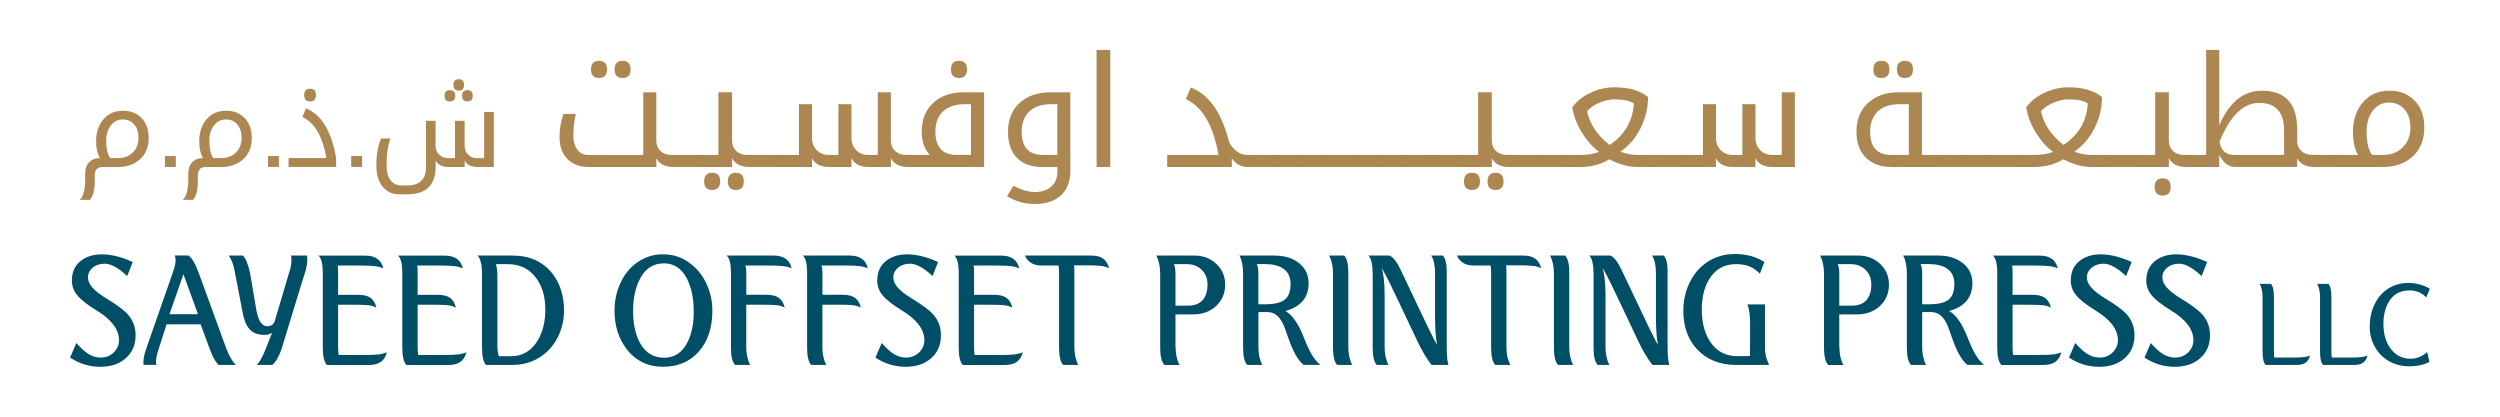 <svg xmlns="http://www.w3.org/2000/svg" id="Layer_1" viewBox="0 0 510.24 85.04"><defs><style>      .st0 {        fill: #ad8752;      }      .st1 {        fill: #014f66;      }    </style></defs><g><path class="st1" d="M14.3,72.98l1.28-2.97c.92,1.02,1.7,1.74,2.35,2.16.83.54,1.7.81,2.6.81,1.15,0,2.1-.4,2.85-1.22.6-.67.91-1.43.91-2.28,0-2.23-1.52-4.26-4.56-6.1-1.96-1.21-3.29-2.26-4-3.16-.71-.87-1.06-1.86-1.06-2.97,0-1.85.7-3.26,2.1-4.22,1.1-.75,2.44-1.12,4-1.12,1.92,0,4.02.52,6.32,1.56l-1.13,2.88c-1.79-1.69-3.33-2.53-4.6-2.53-1,0-1.84.29-2.5.87-.61.52-.91,1.16-.91,1.91,0,.71.3,1.41.91,2.09.6.69,1.58,1.45,2.94,2.28,2.13,1.29,3.58,2.38,4.34,3.25,1.02,1.19,1.53,2.56,1.53,4.13.04,2-.66,3.62-2.1,4.85-1.31,1.11-3.01,1.66-5.1,1.66-2.21,0-4.26-.62-6.16-1.88Z"></path><path class="st1" d="M48.13,74.48h-3.53c-.61-.61-1.18-1.63-1.72-3.07l-1.94-5.22h-6.94l-1.72,5.35c-.29.92-.44,1.69-.44,2.31,0,.19.03.4.09.62h-2.63c-.02-.15-.03-.33-.03-.56,0-.69.15-1.5.47-2.44l5.5-15.76c.4-1.1.6-1.98.6-2.63,0-.35-.06-.66-.19-.94h2.78c.67.4,1.36,1.52,2.06,3.38l5.69,15.6c.58,1.52,1.23,2.64,1.94,3.35ZM40.41,64.13l-2.97-8.16-2.85,8.16h5.82Z"></path><path class="st1" d="M55.6,74.48h-3.16c.67-.81,1.25-1.87,1.75-3.16l1.34-3.41c-.4.29-.93.44-1.59.44-1.33,0-2.35-.4-3.03-1.19-.67-.75-1.14-1.92-1.41-3.5l-1.56-8.1c-.25-1.5-.68-2.64-1.28-3.41h2.91c.56.56,1.04,1.7,1.44,3.41l1.31,7.72c.23,1.12.51,1.95.84,2.47.37.56.85.84,1.44.84.31,0,.61-.09.89-.27.28-.18.46-.4.55-.67l3-10.1c.29-.81.44-1.66.44-2.53,0-.37-.03-.67-.1-.87h3.28c.04.21.06.44.06.69,0,.88-.15,1.78-.44,2.72-.19.54-.96,3.05-2.33,7.52-1.36,4.47-2.17,7.12-2.42,7.96-.54,1.65-1.19,2.79-1.94,3.44Z"></path><path class="st1" d="M69.14,72.45h5.25c1.31,0,2.29-.04,2.92-.12.63-.08,1.18-.23,1.64-.44-.4,1.73-1.59,2.6-3.6,2.6h-8.63c-.56-.58-.84-1.76-.84-3.53v-15.41c-.02-1.77-.32-2.9-.88-3.38h9.57c2.04,0,3.26.87,3.66,2.6-.46-.21-1-.36-1.64-.44s-1.61-.13-2.92-.13h-4.75c.06.32.09.75.09,1.31v4.66h4.07c1.1,0,1.95.2,2.53.61.58.41.99,1.08,1.22,2.02-.44-.25-.95-.41-1.55-.49s-1.61-.11-3.05-.11h-3.22v8.66c0,.71.04,1.24.13,1.59Z"></path><path class="st1" d="M85.37,72.45h5.25c1.31,0,2.29-.04,2.92-.12.63-.08,1.18-.23,1.64-.44-.4,1.73-1.59,2.6-3.6,2.6h-8.63c-.56-.58-.84-1.76-.84-3.53v-15.41c-.02-1.77-.32-2.9-.88-3.38h9.57c2.04,0,3.26.87,3.66,2.6-.46-.21-1-.36-1.64-.44s-1.61-.13-2.92-.13h-4.75c.06.32.09.75.09,1.31v4.66h4.07c1.1,0,1.95.2,2.53.61.58.41.99,1.08,1.22,2.02-.44-.25-.95-.41-1.55-.49s-1.61-.11-3.05-.11h-3.22v8.66c0,.71.04,1.24.13,1.59Z"></path><path class="st1" d="M104.57,74.48h-5.38c-.54-.54-.81-1.73-.81-3.56v-15.35c-.06-1.73-.36-2.87-.91-3.41h7.13c3.46,0,6.16,1.21,8.1,3.62,1.6,2.02,2.41,4.57,2.41,7.63,0,1.92-.42,3.71-1.25,5.38-.86,1.71-2.05,3.06-3.59,4.06-1.65,1.08-3.54,1.63-5.69,1.63ZM101.82,72.7h2.47c2.42,0,4.27-1.13,5.57-3.41.96-1.71,1.44-3.74,1.44-6.1,0-2.81-.72-5.08-2.16-6.81-1.38-1.65-3.21-2.47-5.5-2.47h-2.41c.19.77.28,1.5.28,2.19v14.19c0,1.11.11,1.91.32,2.41Z"></path><path class="st1" d="M135.33,74.85c-3.19,0-5.71-1.26-7.56-3.78-1.56-2.1-2.35-4.66-2.35-7.66,0-2.02.4-3.91,1.22-5.66.81-1.77,1.95-3.17,3.41-4.19,1.56-1.1,3.33-1.66,5.28-1.66s3.69.55,5.25,1.66c1.5,1.02,2.68,2.42,3.53,4.19.86,1.77,1.28,3.66,1.28,5.66,0,3.58-.97,6.42-2.91,8.5-1.79,1.96-4.18,2.94-7.16,2.94ZM141.59,63.63c0-2.75-.48-5.03-1.44-6.85-1.08-2.02-2.63-3.03-4.63-3.03-2.38,0-4.12,1.27-5.22,3.81-.73,1.69-1.09,3.65-1.09,5.88,0,2.71.49,4.93,1.47,6.66,1.1,1.94,2.72,2.91,4.85,2.91,2.27,0,3.94-1.21,5-3.62.71-1.63,1.06-3.54,1.06-5.75Z"></path><path class="st1" d="M152.31,60.16h4.1c1.1,0,1.95.2,2.53.61.58.41.99,1.08,1.22,2.02-.44-.25-.95-.41-1.55-.49s-1.61-.11-3.05-.11h-3.25v8.69c0,1.36.26,2.56.78,3.6h-3.06c-.56-.58-.84-1.75-.84-3.5v-15.44c-.02-1.77-.32-2.9-.88-3.38h9.6c2.04,0,3.26.87,3.66,2.6-.46-.21-1-.36-1.64-.44s-1.61-.13-2.92-.13h-4.91c.15.25.22.85.22,1.78v4.19Z"></path><path class="st1" d="M167.85,60.16h4.1c1.1,0,1.95.2,2.53.61.58.41.99,1.08,1.22,2.02-.44-.25-.95-.41-1.55-.49s-1.61-.11-3.05-.11h-3.25v8.69c0,1.36.26,2.56.78,3.6h-3.06c-.56-.58-.84-1.75-.84-3.5v-15.44c-.02-1.77-.32-2.9-.88-3.38h9.6c2.04,0,3.26.87,3.66,2.6-.46-.21-1-.36-1.64-.44s-1.61-.13-2.92-.13h-4.91c.15.25.22.85.22,1.78v4.19Z"></path><path class="st1" d="M178.67,72.98l1.28-2.97c.92,1.02,1.7,1.74,2.35,2.16.83.54,1.7.81,2.6.81,1.15,0,2.1-.4,2.85-1.22.6-.67.91-1.43.91-2.28,0-2.23-1.52-4.26-4.56-6.1-1.96-1.21-3.29-2.26-4-3.16-.71-.87-1.06-1.86-1.06-2.97,0-1.85.7-3.26,2.1-4.22,1.1-.75,2.44-1.12,4-1.12,1.92,0,4.02.52,6.32,1.56l-1.13,2.88c-1.79-1.69-3.33-2.53-4.6-2.53-1,0-1.84.29-2.5.87-.61.52-.91,1.16-.91,1.91,0,.71.3,1.41.91,2.09.6.69,1.58,1.45,2.94,2.28,2.13,1.29,3.58,2.38,4.34,3.25,1.02,1.19,1.53,2.56,1.53,4.13.04,2-.66,3.62-2.1,4.85-1.31,1.11-3.01,1.66-5.1,1.66-2.21,0-4.26-.62-6.16-1.88Z"></path><path class="st1" d="M198.93,72.45h5.25c1.31,0,2.29-.04,2.92-.12.63-.08,1.18-.23,1.64-.44-.4,1.73-1.59,2.6-3.6,2.6h-8.63c-.56-.58-.84-1.76-.84-3.53v-15.41c-.02-1.77-.32-2.9-.88-3.38h9.57c2.04,0,3.26.87,3.66,2.6-.46-.21-1-.36-1.64-.44s-1.61-.13-2.92-.13h-4.75c.06.32.09.75.09,1.31v4.66h4.07c1.1,0,1.95.2,2.53.61.58.41.99,1.08,1.22,2.02-.44-.25-.95-.41-1.55-.49s-1.61-.11-3.05-.11h-3.22v8.66c0,.71.04,1.24.13,1.59Z"></path><path class="st1" d="M219.28,55.66v15.19c0,1.38.26,2.59.78,3.63h-3.07c-.56-.58-.84-1.76-.84-3.53v-15.2c0-.6-.03-1.12-.1-1.56h-3.5c-1.12,0-2.02-.33-2.69-1-.29-.29-.51-.64-.66-1.03h13.54c1.04,0,1.84.21,2.41.62.58.42.99,1.08,1.22,1.97-.44-.23-.96-.39-1.58-.47s-1.62-.13-3.02-.13h-2.56c.04.19.06.48.06.88v.62Z"></path><path class="st1" d="M236.79,70.98v-15.16c0-1.36-.26-2.57-.78-3.66h7.79c1.81,0,3.32.59,4.53,1.78,1.15,1.11,1.72,2.49,1.72,4.16,0,1.79-.65,3.27-1.94,4.44-1.21,1.08-2.74,1.63-4.6,1.63h-3.6v6.72l.03-.03c0,1.38.26,2.59.78,3.63h-3.06c-.57-.58-.86-1.75-.88-3.5ZM239.92,62.38h2.56c1.56,0,2.67-.53,3.31-1.59.44-.71.66-1.6.66-2.69,0-1.27-.41-2.29-1.22-3.06-.77-.75-1.77-1.13-3-1.13h-2.63c.21.42.31,1.13.31,2.13v6.35Z"></path><path class="st1" d="M253.71,70.95v-15.13c0-1.52-.25-2.74-.75-3.66h7.19c2,0,3.66.51,4.97,1.53,1.27,1,1.93,2.34,1.97,4.03.02,2.96-1.56,4.88-4.75,5.75,1.39.77,2.65,2.56,3.75,5.38.6,1.54,1.16,2.73,1.66,3.56.5.83,1.07,1.52,1.72,2.06h-3.41c-1.11-.86-2.14-2.67-3.1-5.44-.61-1.79-1.04-2.9-1.31-3.34-.42-.71-.87-1.22-1.34-1.53s-1.06-.47-1.75-.47h-1.72v7.16c0,1.38.26,2.59.78,3.63h-3.07c-.56-.58-.84-1.76-.84-3.53ZM256.83,62.1h1.41c1.9,0,3.23-.32,4-.97.77-.63,1.16-1.67,1.16-3.13s-.5-2.48-1.5-3.19c-.9-.61-2.13-.91-3.69-.91h-1.69c.21.44.31,1.13.31,2.06v6.13Z"></path><path class="st1" d="M272.06,70.95v-15.17c0-1.38-.26-2.58-.78-3.62h3.07c.56.58.84,1.75.84,3.5v15.19c0,1.38.26,2.59.78,3.63h-3.07c-.56-.58-.84-1.76-.84-3.53Z"></path><path class="st1" d="M292.89,64.44v-8.66c0-1.58-.26-2.79-.78-3.62h2.38c.52.62.78,1.63.78,3v15.41c0,1.92.1,3.14.31,3.66v.25h-3.41c-1.02-1.31-1.97-2.91-2.85-4.78-3.63-7.69-5.76-12.15-6.41-13.38-.56-1.02-.87-1.56-.94-1.63.42,1.15.63,3.02.63,5.63v10.53c0,1.38.26,2.59.78,3.63h-2.38c-.56-.58-.84-1.74-.84-3.47v-14.98c0-2.02-.29-3.31-.88-3.88h4.32c.75.33,1.51,1.31,2.28,2.94l5.38,11.32c1.08,2.23,1.76,3.54,2.03,3.94-.27-1.38-.4-3.34-.4-5.91Z"></path><path class="st1" d="M307.46,55.66v15.19c0,1.38.26,2.59.78,3.63h-3.07c-.56-.58-.84-1.76-.84-3.53v-15.2c0-.6-.03-1.12-.1-1.56h-3.5c-1.12,0-2.02-.33-2.69-1-.29-.29-.51-.64-.66-1.03h13.54c1.04,0,1.84.21,2.41.62.58.42.99,1.08,1.22,1.97-.44-.23-.96-.39-1.58-.47s-1.62-.13-3.02-.13h-2.56c.04.19.06.48.06.88v.62Z"></path><path class="st1" d="M317.15,70.95v-15.17c0-1.38-.26-2.58-.78-3.62h3.07c.56.58.84,1.75.84,3.5v15.19c0,1.38.26,2.59.78,3.63h-3.07c-.56-.58-.84-1.76-.84-3.53Z"></path><path class="st1" d="M337.97,64.44v-8.66c0-1.58-.26-2.79-.78-3.62h2.38c.52.62.78,1.63.78,3v15.41c0,1.92.1,3.14.31,3.66v.25h-3.41c-1.02-1.31-1.97-2.91-2.85-4.78-3.63-7.69-5.76-12.15-6.41-13.38-.56-1.02-.87-1.56-.94-1.63.42,1.15.63,3.02.63,5.63v10.53c0,1.38.26,2.59.78,3.63h-2.38c-.56-.58-.84-1.74-.84-3.47v-14.98c0-2.02-.29-3.31-.88-3.88h4.32c.75.33,1.51,1.31,2.28,2.94l5.38,11.32c1.08,2.23,1.76,3.54,2.03,3.94-.27-1.38-.4-3.34-.4-5.91Z"></path><path class="st1" d="M360.23,65.66v5.22c0,.9.12,1.71.37,2.44.02.06.18.45.47,1.16h-6.94c-3.32-.06-5.94-1.17-7.88-3.32-1.79-1.98-2.69-4.56-2.69-7.75,0-2.06.43-3.97,1.28-5.72.87-1.79,2.08-3.2,3.62-4.22,1.65-1.08,3.51-1.63,5.6-1.63,2.31,0,4.33.54,6.04,1.63l-.91,2.38c-.71-.71-1.44-1.21-2.19-1.5-.75-.29-1.66-.44-2.72-.44-2.46,0-4.31,1.1-5.57,3.28-.92,1.63-1.38,3.61-1.38,5.94,0,2.88.65,5.19,1.94,6.94,1.33,1.8,3.17,2.67,5.5,2.63l2.38-.03.03-2.63v-4.25c0-.98-.09-1.92-.28-2.81-.08-.36-.18-.64-.28-.85h3.6v3.54Z"></path><path class="st1" d="M372.27,70.98v-15.16c0-1.36-.26-2.57-.78-3.66h7.79c1.81,0,3.32.59,4.53,1.78,1.15,1.11,1.72,2.49,1.72,4.16,0,1.79-.65,3.27-1.94,4.44-1.21,1.08-2.74,1.63-4.6,1.63h-3.6v6.72l.03-.03c0,1.38.26,2.59.78,3.63h-3.06c-.57-.58-.86-1.75-.88-3.5ZM375.4,62.38h2.56c1.56,0,2.67-.53,3.31-1.59.44-.71.66-1.6.66-2.69,0-1.27-.41-2.29-1.22-3.06-.77-.75-1.77-1.13-3-1.13h-2.63c.21.42.31,1.13.31,2.13v6.35Z"></path><path class="st1" d="M389.18,70.95v-15.13c0-1.52-.25-2.74-.75-3.66h7.19c2,0,3.66.51,4.97,1.53,1.27,1,1.93,2.34,1.97,4.03.02,2.96-1.56,4.88-4.75,5.75,1.39.77,2.65,2.56,3.75,5.38.6,1.54,1.16,2.73,1.66,3.56.5.83,1.07,1.52,1.72,2.06h-3.41c-1.11-.86-2.14-2.67-3.1-5.44-.61-1.79-1.04-2.9-1.31-3.34-.42-.71-.87-1.22-1.34-1.53s-1.06-.47-1.75-.47h-1.72v7.16c0,1.38.26,2.59.78,3.63h-3.07c-.56-.58-.84-1.76-.84-3.53ZM392.31,62.1h1.41c1.9,0,3.23-.32,4-.97.77-.63,1.16-1.67,1.16-3.13s-.5-2.48-1.5-3.19c-.9-.61-2.13-.91-3.69-.91h-1.69c.21.44.31,1.13.31,2.06v6.13Z"></path><path class="st1" d="M410.89,72.45h5.25c1.31,0,2.29-.04,2.92-.12.63-.08,1.18-.23,1.64-.44-.4,1.73-1.59,2.6-3.6,2.6h-8.63c-.56-.58-.84-1.76-.84-3.53v-15.41c-.02-1.77-.32-2.9-.88-3.38h9.57c2.04,0,3.26.87,3.66,2.6-.46-.21-1-.36-1.64-.44s-1.61-.13-2.92-.13h-4.75c.06.32.09.75.09,1.31v4.66h4.07c1.1,0,1.95.2,2.53.61.58.41.99,1.08,1.22,2.02-.44-.25-.95-.41-1.55-.49s-1.61-.11-3.05-.11h-3.22v8.66c0,.71.04,1.24.13,1.59Z"></path><path class="st1" d="M422.27,72.98l1.28-2.97c.92,1.02,1.7,1.74,2.35,2.16.83.54,1.7.81,2.6.81,1.15,0,2.1-.4,2.85-1.22.6-.67.91-1.43.91-2.28,0-2.23-1.52-4.26-4.56-6.1-1.96-1.21-3.29-2.26-4-3.16-.71-.87-1.06-1.86-1.06-2.97,0-1.85.7-3.26,2.1-4.22,1.1-.75,2.44-1.12,4-1.12,1.92,0,4.02.52,6.32,1.56l-1.13,2.88c-1.79-1.69-3.33-2.53-4.6-2.53-1,0-1.84.29-2.5.87-.61.52-.91,1.16-.91,1.91,0,.71.3,1.41.91,2.09.6.69,1.58,1.45,2.94,2.28,2.13,1.29,3.58,2.38,4.34,3.25,1.02,1.19,1.53,2.56,1.53,4.13.04,2-.66,3.62-2.1,4.85-1.31,1.11-3.01,1.66-5.1,1.66-2.21,0-4.26-.62-6.16-1.88Z"></path><path class="st1" d="M437.68,72.98l1.28-2.97c.92,1.02,1.7,1.74,2.35,2.16.83.54,1.7.81,2.6.81,1.15,0,2.1-.4,2.85-1.22.6-.67.91-1.43.91-2.28,0-2.23-1.52-4.26-4.56-6.1-1.96-1.21-3.29-2.26-4-3.16-.71-.87-1.06-1.86-1.06-2.97,0-1.85.7-3.26,2.1-4.22,1.1-.75,2.44-1.12,4-1.12,1.92,0,4.02.52,6.32,1.56l-1.13,2.88c-1.79-1.69-3.33-2.53-4.6-2.53-1,0-1.84.29-2.5.87-.61.52-.91,1.16-.91,1.91,0,.71.3,1.41.91,2.09.6.69,1.58,1.45,2.94,2.28,2.13,1.29,3.58,2.38,4.34,3.25,1.02,1.19,1.53,2.56,1.53,4.13.04,2-.66,3.62-2.1,4.85-1.31,1.11-3.01,1.66-5.1,1.66-2.21,0-4.26-.62-6.16-1.88Z"></path><path class="st1" d="M461.78,71.86v-11.24c0-1.02-.19-1.92-.58-2.69h2.27c.42.43.63,1.3.63,2.6v11.26c0,.53.03.92.09,1.18h3.89c.97,0,1.7-.03,2.17-.09.47-.06.88-.17,1.22-.32-.29,1.28-1.18,1.92-2.66,1.92h-6.4c-.42-.43-.62-1.3-.62-2.62Z"></path><path class="st1" d="M473.51,71.86v-11.24c0-1.02-.19-1.92-.58-2.69h2.27c.42.43.63,1.3.63,2.6v11.26c0,.53.03.92.09,1.18h3.89c.97,0,1.7-.03,2.17-.09.47-.06.88-.17,1.22-.32-.29,1.28-1.18,1.92-2.66,1.92h-6.4c-.42-.43-.62-1.3-.62-2.62Z"></path><path class="st1" d="M495.38,71.84l.46,1.99c-.42.28-1,.5-1.75.67-.75.17-1.56.26-2.42.26-1.51,0-2.89-.36-4.12-1.07-1.21-.7-2.15-1.64-2.83-2.85-.71-1.25-1.07-2.63-1.07-4.13,0-1.68.32-3.2.97-4.56.65-1.38,1.56-2.44,2.73-3.2,1.22-.8,2.62-1.21,4.22-1.21.76,0,1.55.11,2.36.34.82.23,1.48.51,1.99.87l-.74,1.76c-.87-.96-2.01-1.44-3.43-1.44-1.96,0-3.41.85-4.33,2.55-.65,1.17-.97,2.6-.97,4.26,0,2.21.55,3.98,1.65,5.31,1,1.22,2.31,1.83,3.94,1.83.57,0,1.17-.13,1.79-.38.62-.25,1.13-.59,1.55-1.01Z"></path></g><g><path class="st0" d="M20.39,32.26c-.51-.85-.77-2-.77-3.45,0-1.82.5-3.31,1.5-4.47,1-1.16,2.31-1.74,3.94-1.74s2.84.49,3.82,1.48,1.47,2.36,1.47,4.11-.59,3.27-1.76,4.32c-1.17,1.04-2.66,1.57-4.45,1.57h-3.15c-1.1,0-1.65.57-1.65,1.7v1.22c0,1.81-.33,3.07-1,3.8h-2.1c.77-.68,1.15-2.08,1.15-4.2v-1.17c0-1,.27-1.78.82-2.33.54-.55,1.21-.83,2.01-.83h.17ZM22.49,32.26h1.64c1.23,0,2.22-.38,2.99-1.15.76-.77,1.14-1.75,1.14-2.95s-.29-2.07-.88-2.76c-.59-.68-1.36-1.02-2.32-1.02s-1.78.4-2.42,1.2c-.64.8-.96,1.88-.96,3.23,0,1.55.27,2.7.82,3.45Z"></path><path class="st0" d="M33.66,31.85h2.22v2.22h-2.22v-2.22Z"></path><path class="st0" d="M41.43,32.26c-.51-.85-.77-2-.77-3.45,0-1.82.5-3.31,1.5-4.47,1-1.16,2.31-1.74,3.94-1.74s2.84.49,3.82,1.48,1.47,2.36,1.47,4.11-.59,3.27-1.76,4.32c-1.17,1.04-2.66,1.57-4.45,1.57h-3.15c-1.1,0-1.65.57-1.65,1.7v1.22c0,1.81-.33,3.07-1,3.8h-2.1c.77-.68,1.15-2.08,1.15-4.2v-1.17c0-1,.27-1.78.82-2.33.54-.55,1.21-.83,2.01-.83h.17ZM43.54,32.26h1.64c1.23,0,2.22-.38,2.99-1.15.76-.77,1.14-1.75,1.14-2.95s-.29-2.07-.88-2.76c-.59-.68-1.36-1.02-2.32-1.02s-1.78.4-2.42,1.2c-.64.8-.96,1.88-.96,3.23,0,1.55.27,2.7.82,3.45Z"></path><path class="st0" d="M54.7,31.85h2.22v2.22h-2.22v-2.22Z"></path><path class="st0" d="M58.9,32.26h7.72c-.78-4.43-2.42-7.23-4.91-8.38l.74-1.76c3.16,1.24,5.21,4.64,6.16,10.19v1.76h-9.71v-1.81ZM63.28,18.11c.8,0,1.2.43,1.2,1.3s-.4,1.29-1.2,1.29-1.2-.43-1.2-1.29.4-1.3,1.2-1.3Z"></path><path class="st0" d="M71.68,31.85h2.22v2.22h-2.22v-2.22Z"></path><path class="st0" d="M88.9,24.64v5.06c0,.75.23,1.37.71,1.85.47.48,1.08.72,1.81.72h1.44v-7.62h1.97v5.06c0,.75.24,1.37.71,1.85.47.48,1.08.72,1.83.72h1.44v-9.43h1.97v11.24h-3.34c-1.29,0-2.16-.44-2.6-1.32v1.32h-3.33c-1.29,0-2.16-.44-2.6-1.32v1.23c0,3.77-1.93,5.66-5.77,5.66h-1.67c-1.41,0-2.54-.53-3.39-1.58-.85-1.05-1.27-2.51-1.27-4.36,0-2.07.32-3.89.95-5.46h1.93c-.53,1.41-.79,3.23-.79,5.46,0,1.31.26,2.33.79,3.05s1.27,1.08,2.23,1.08h1.13c2.6,0,3.89-1.23,3.89-3.69v-9.5h1.97ZM91.81,18.4c.73,0,1.1.38,1.1,1.15s-.37,1.15-1.1,1.15-1.08-.38-1.08-1.15.36-1.15,1.08-1.15ZM93.62,16.16c.73,0,1.09.39,1.09,1.16s-.36,1.17-1.09,1.17-1.08-.39-1.08-1.17.36-1.16,1.08-1.16ZM95.41,18.4c.72,0,1.08.38,1.08,1.15s-.36,1.15-1.08,1.15-1.1-.38-1.1-1.15.36-1.15,1.1-1.15Z"></path><path class="st0" d="M120.08,34.08c-1.79,0-3.22-.55-4.28-1.64-1.07-1.09-1.6-2.58-1.6-4.45,0-1.65.26-3.22.78-4.73h2.52c-.32,1.55-.48,3.05-.48,4.5,0,1.12.27,2.05.81,2.78s1.26,1.09,2.16,1.09h11.29v-12.79h2.67v9.78c0,.92.28,1.65.86,2.2.57.54,1.33.81,2.26.81h.51v2.46h-.09c-1.75,0-2.93-.6-3.53-1.8v1.8h-13.87ZM122.25,12.41c1.09,0,1.64.59,1.64,1.76s-.55,1.75-1.64,1.75-1.63-.58-1.63-1.75.54-1.76,1.63-1.76ZM127.07,12.41c1.08,0,1.63.59,1.63,1.76s-.54,1.75-1.63,1.75-1.64-.58-1.64-1.75.55-1.76,1.64-1.76Z"></path><path class="st0" d="M136.94,31.62h6v2.46h-6v-2.46Z"></path><path class="st0" d="M142.32,31.62h4.3v-12.79h2.79v9.78c0,.92.28,1.65.85,2.2.57.54,1.32.81,2.27.81h1.14v2.46h-.72c-1.75,0-2.93-.6-3.53-1.8v1.8h-7.09v-2.46ZM145.35,35.26c1.1,0,1.64.59,1.64,1.76s-.55,1.75-1.64,1.75-1.63-.58-1.63-1.75.54-1.76,1.63-1.76ZM150.18,35.26c1.08,0,1.63.59,1.63,1.76s-.54,1.75-1.63,1.75-1.64-.58-1.64-1.75.55-1.76,1.64-1.76Z"></path><path class="st0" d="M153.03,31.62h6v2.46h-6v-2.46Z"></path><path class="st0" d="M158.41,34.08v-2.46h4.65v-10.35h2.67v6.86c0,1.02.32,1.86.96,2.51.64.65,1.46.98,2.47.98h1.95v-10.35h2.67v6.86c0,1.02.32,1.86.96,2.51.64.65,1.46.98,2.46.98h1.95v-12.79h2.67v9.78c0,.92.29,1.65.86,2.2.57.54,1.33.81,2.26.81h.51v2.46h-.09c-1.75,0-2.93-.6-3.53-1.8v1.8h-4.53c-1.76,0-2.93-.6-3.52-1.8v1.8h-4.53c-1.76,0-2.93-.6-3.52-1.8v1.8h-7.32Z"></path><path class="st0" d="M184.82,31.62h4.93c-1.09-1.22-1.63-2.8-1.63-4.74,0-2.45.77-4.4,2.32-5.86s3.64-2.19,6.29-2.19h4.12v15.25h-16.03v-2.46ZM196.82,21.27c-1.86,0-3.31.49-4.35,1.47-1.04.98-1.56,2.35-1.56,4.1,0,3.18,1.43,4.77,4.3,4.77h2.96v-10.35h-1.35ZM195.72,12.41c1.1,0,1.64.59,1.64,1.76s-.55,1.75-1.64,1.75-1.63-.58-1.63-1.75.54-1.76,1.63-1.76Z"></path><path class="st0" d="M218.46,34.83c0,2.14-.63,3.81-1.9,5.01-1.27,1.2-3.06,1.8-5.36,1.8-2.1,0-3.98-.54-5.65-1.61l1.26-2.1c1.63.84,3.11,1.26,4.45,1.26s2.51-.38,3.33-1.13c.82-.75,1.23-1.77,1.23-3.06v-.91h-3.07c-2.23,0-3.96-.62-5.18-1.85s-1.84-3.01-1.84-5.32c0-2.5.79-4.47,2.36-5.91s3.66-2.17,6.25-2.17h4.11v16ZM214.44,21.27c-1.88,0-3.34.5-4.37,1.49s-1.55,2.36-1.55,4.12c0,3.16,1.44,4.74,4.32,4.74h2.95v-10.35h-1.35Z"></path><path class="st0" d="M226.6,34.08h-2.79V10.19h2.79v23.89Z"></path><path class="st0" d="M238.22,31.62h10.47c-1.06-6.02-3.28-9.81-6.66-11.38l1.01-2.39c3.65,1.44,6.22,5.01,7.69,10.7.19.77.66,1.47,1.39,2.11.73.64,1.53.96,2.39.96h.51v2.46h-.41c-1.34,0-2.41-.59-3.21-1.76v1.76h-13.18v-2.46Z"></path><path class="st0" d="M254.39,31.62h6v2.46h-6v-2.46Z"></path><path class="st0" d="M259.76,31.62h6v2.46h-6v-2.46Z"></path><path class="st0" d="M265.14,31.62h6v2.46h-6v-2.46Z"></path><path class="st0" d="M270.51,31.62h6v2.46h-6v-2.46Z"></path><path class="st0" d="M275.89,31.62h6v2.46h-6v-2.46Z"></path><path class="st0" d="M281.26,31.62h6v2.46h-6v-2.46Z"></path><path class="st0" d="M286.64,31.62h6v2.46h-6v-2.46Z"></path><path class="st0" d="M292.01,31.62h6v2.46h-6v-2.46Z"></path><path class="st0" d="M297.38,31.62h4.3v-12.79h2.79v9.78c0,.92.28,1.65.85,2.2.57.54,1.32.81,2.27.81h1.14v2.46h-.72c-1.75,0-2.93-.6-3.53-1.8v1.8h-7.09v-2.46ZM300.42,35.26c1.1,0,1.64.59,1.64,1.76s-.55,1.75-1.64,1.75-1.63-.58-1.63-1.75.54-1.76,1.63-1.76ZM305.24,35.26c1.08,0,1.63.59,1.63,1.76s-.54,1.75-1.63,1.75-1.64-.58-1.64-1.75.55-1.76,1.64-1.76Z"></path><path class="st0" d="M308.1,31.62h6v2.46h-6v-2.46Z"></path><path class="st0" d="M313.47,31.62h6v2.46h-6v-2.46Z"></path><path class="st0" d="M338.15,34.08h-3.84c-1.93,0-3.88-.52-5.82-1.57-1.79,1.04-3.74,1.57-5.85,1.57h-3.79v-2.46h3.76c1.48,0,2.73-.21,3.75-.63-1.29-.93-2.46-2.25-3.51-3.95-1.05-1.71-1.7-3.42-1.96-5.14.95-1.28,2.22-2.28,3.79-3,1.57-.72,3.17-1.08,4.8-1.08,2.97,0,5.26.66,6.88,1.98,0,2.18-.5,4.29-1.51,6.32-1.01,2.03-2.39,3.65-4.14,4.84,1.21.44,2.37.66,3.48.66h3.96v2.46ZM323.9,22.73c.62,2.69,2.17,4.98,4.62,6.85,3.08-2.07,4.73-4.89,4.94-8.46-.81-.56-2.11-.84-3.9-.84-1.04,0-2.1.24-3.2.72-1.09.48-1.92,1.06-2.47,1.73Z"></path><path class="st0" d="M337.53,31.62h6v2.46h-6v-2.46Z"></path><path class="st0" d="M342.91,34.08v-2.46h4.65v-10.35h2.67v6.86c0,1.02.32,1.86.96,2.51.64.65,1.46.98,2.47.98h1.95v-10.35h2.67v6.86c0,1.02.32,1.86.96,2.51.64.65,1.46.98,2.46.98h1.95v-12.79h2.67v15.25h-4.53c-1.76,0-2.93-.6-3.52-1.8v1.8h-4.53c-1.76,0-2.93-.6-3.52-1.8v1.8h-7.32Z"></path><path class="st0" d="M386.07,34.08c-2.22,0-3.97-.63-5.25-1.9-1.28-1.27-1.92-3.03-1.92-5.27,0-2.5.79-4.47,2.37-5.91s3.66-2.17,6.25-2.17h4.74v12.79h3.75v2.46h-9.93ZM387.6,21.27c-1.89,0-3.34.5-4.37,1.49s-1.54,2.36-1.54,4.12c0,3.16,1.43,4.74,4.3,4.74h3.59v-10.35h-1.98ZM383.98,12.41c1.1,0,1.64.59,1.64,1.76s-.55,1.75-1.64,1.75-1.63-.58-1.63-1.75.54-1.76,1.63-1.76ZM388.8,12.41c1.08,0,1.63.59,1.63,1.76s-.54,1.75-1.63,1.75-1.64-.58-1.64-1.75.55-1.76,1.64-1.76Z"></path><path class="st0" d="M395.38,31.62h6v2.46h-6v-2.46Z"></path><path class="st0" d="M400.75,31.62h6v2.46h-6v-2.46Z"></path><path class="st0" d="M406.12,31.62h6v2.46h-6v-2.46Z"></path><path class="st0" d="M430.8,34.08h-3.84c-1.93,0-3.88-.52-5.82-1.57-1.79,1.04-3.74,1.57-5.85,1.57h-3.79v-2.46h3.76c1.48,0,2.73-.21,3.75-.63-1.29-.93-2.46-2.25-3.51-3.95-1.05-1.71-1.7-3.42-1.96-5.14.95-1.28,2.22-2.28,3.79-3,1.57-.72,3.17-1.08,4.8-1.08,2.97,0,5.26.66,6.88,1.98,0,2.18-.5,4.29-1.51,6.32-1.01,2.03-2.39,3.65-4.14,4.84,1.21.44,2.37.66,3.48.66h3.96v2.46ZM416.55,22.73c.62,2.69,2.17,4.98,4.62,6.85,3.08-2.07,4.73-4.89,4.94-8.46-.81-.56-2.11-.84-3.9-.84-1.04,0-2.1.24-3.2.72-1.09.48-1.92,1.06-2.47,1.73Z"></path><path class="st0" d="M430.18,31.62h6v2.46h-6v-2.46Z"></path><path class="st0" d="M435.56,31.62h4.3v-12.79h2.79v9.78c0,.92.28,1.65.85,2.2.57.54,1.32.81,2.27.81h1.14v2.46h-.72c-1.75,0-2.93-.6-3.53-1.8v1.8h-7.09v-2.46ZM441.39,36.39c1.08,0,1.63.59,1.63,1.77s-.54,1.75-1.63,1.75-1.63-.58-1.63-1.75.54-1.77,1.63-1.77Z"></path><path class="st0" d="M452.94,34.08h-6.66v-2.46h3.99V10.19h2.67v15.4c2.02-4.72,4.92-7.08,8.71-7.08,4.8,0,7.2,2.66,7.2,7.98v2.27c0,.85.28,1.54.85,2.06.57.53,1.32.79,2.26.79h.51v2.46h-.11c-1.76,0-2.93-.6-3.52-1.8v1.8h-12.7c-1.3,0-2.37-.81-3.21-2.43v2.43ZM453,28.92c.28,1.8,1.29,2.7,3.04,2.7h10.13v-4.99c0-3.76-1.7-5.63-5.1-5.63-3.22,0-5.91,2.64-8.08,7.92Z"></path><path class="st0" d="M471.84,31.62h6v2.46h-6v-2.46Z"></path><path class="st0" d="M476.62,34.08v-2.46h4.65c-.7-1.16-1.04-2.72-1.04-4.68,0-2.47.68-4.49,2.04-6.07,1.36-1.58,3.14-2.36,5.35-2.36s3.85.67,5.18,2.01,1.99,3.2,1.99,5.57-.8,4.44-2.39,5.86-3.61,2.13-6.04,2.13h-9.73ZM484.13,31.62h2.22c1.67,0,3.02-.52,4.05-1.56,1.03-1.04,1.55-2.37,1.55-4s-.4-2.81-1.2-3.74c-.8-.92-1.85-1.39-3.15-1.39s-2.42.54-3.29,1.63c-.87,1.09-1.3,2.55-1.3,4.38,0,2.11.37,3.67,1.11,4.68Z"></path></g></svg>